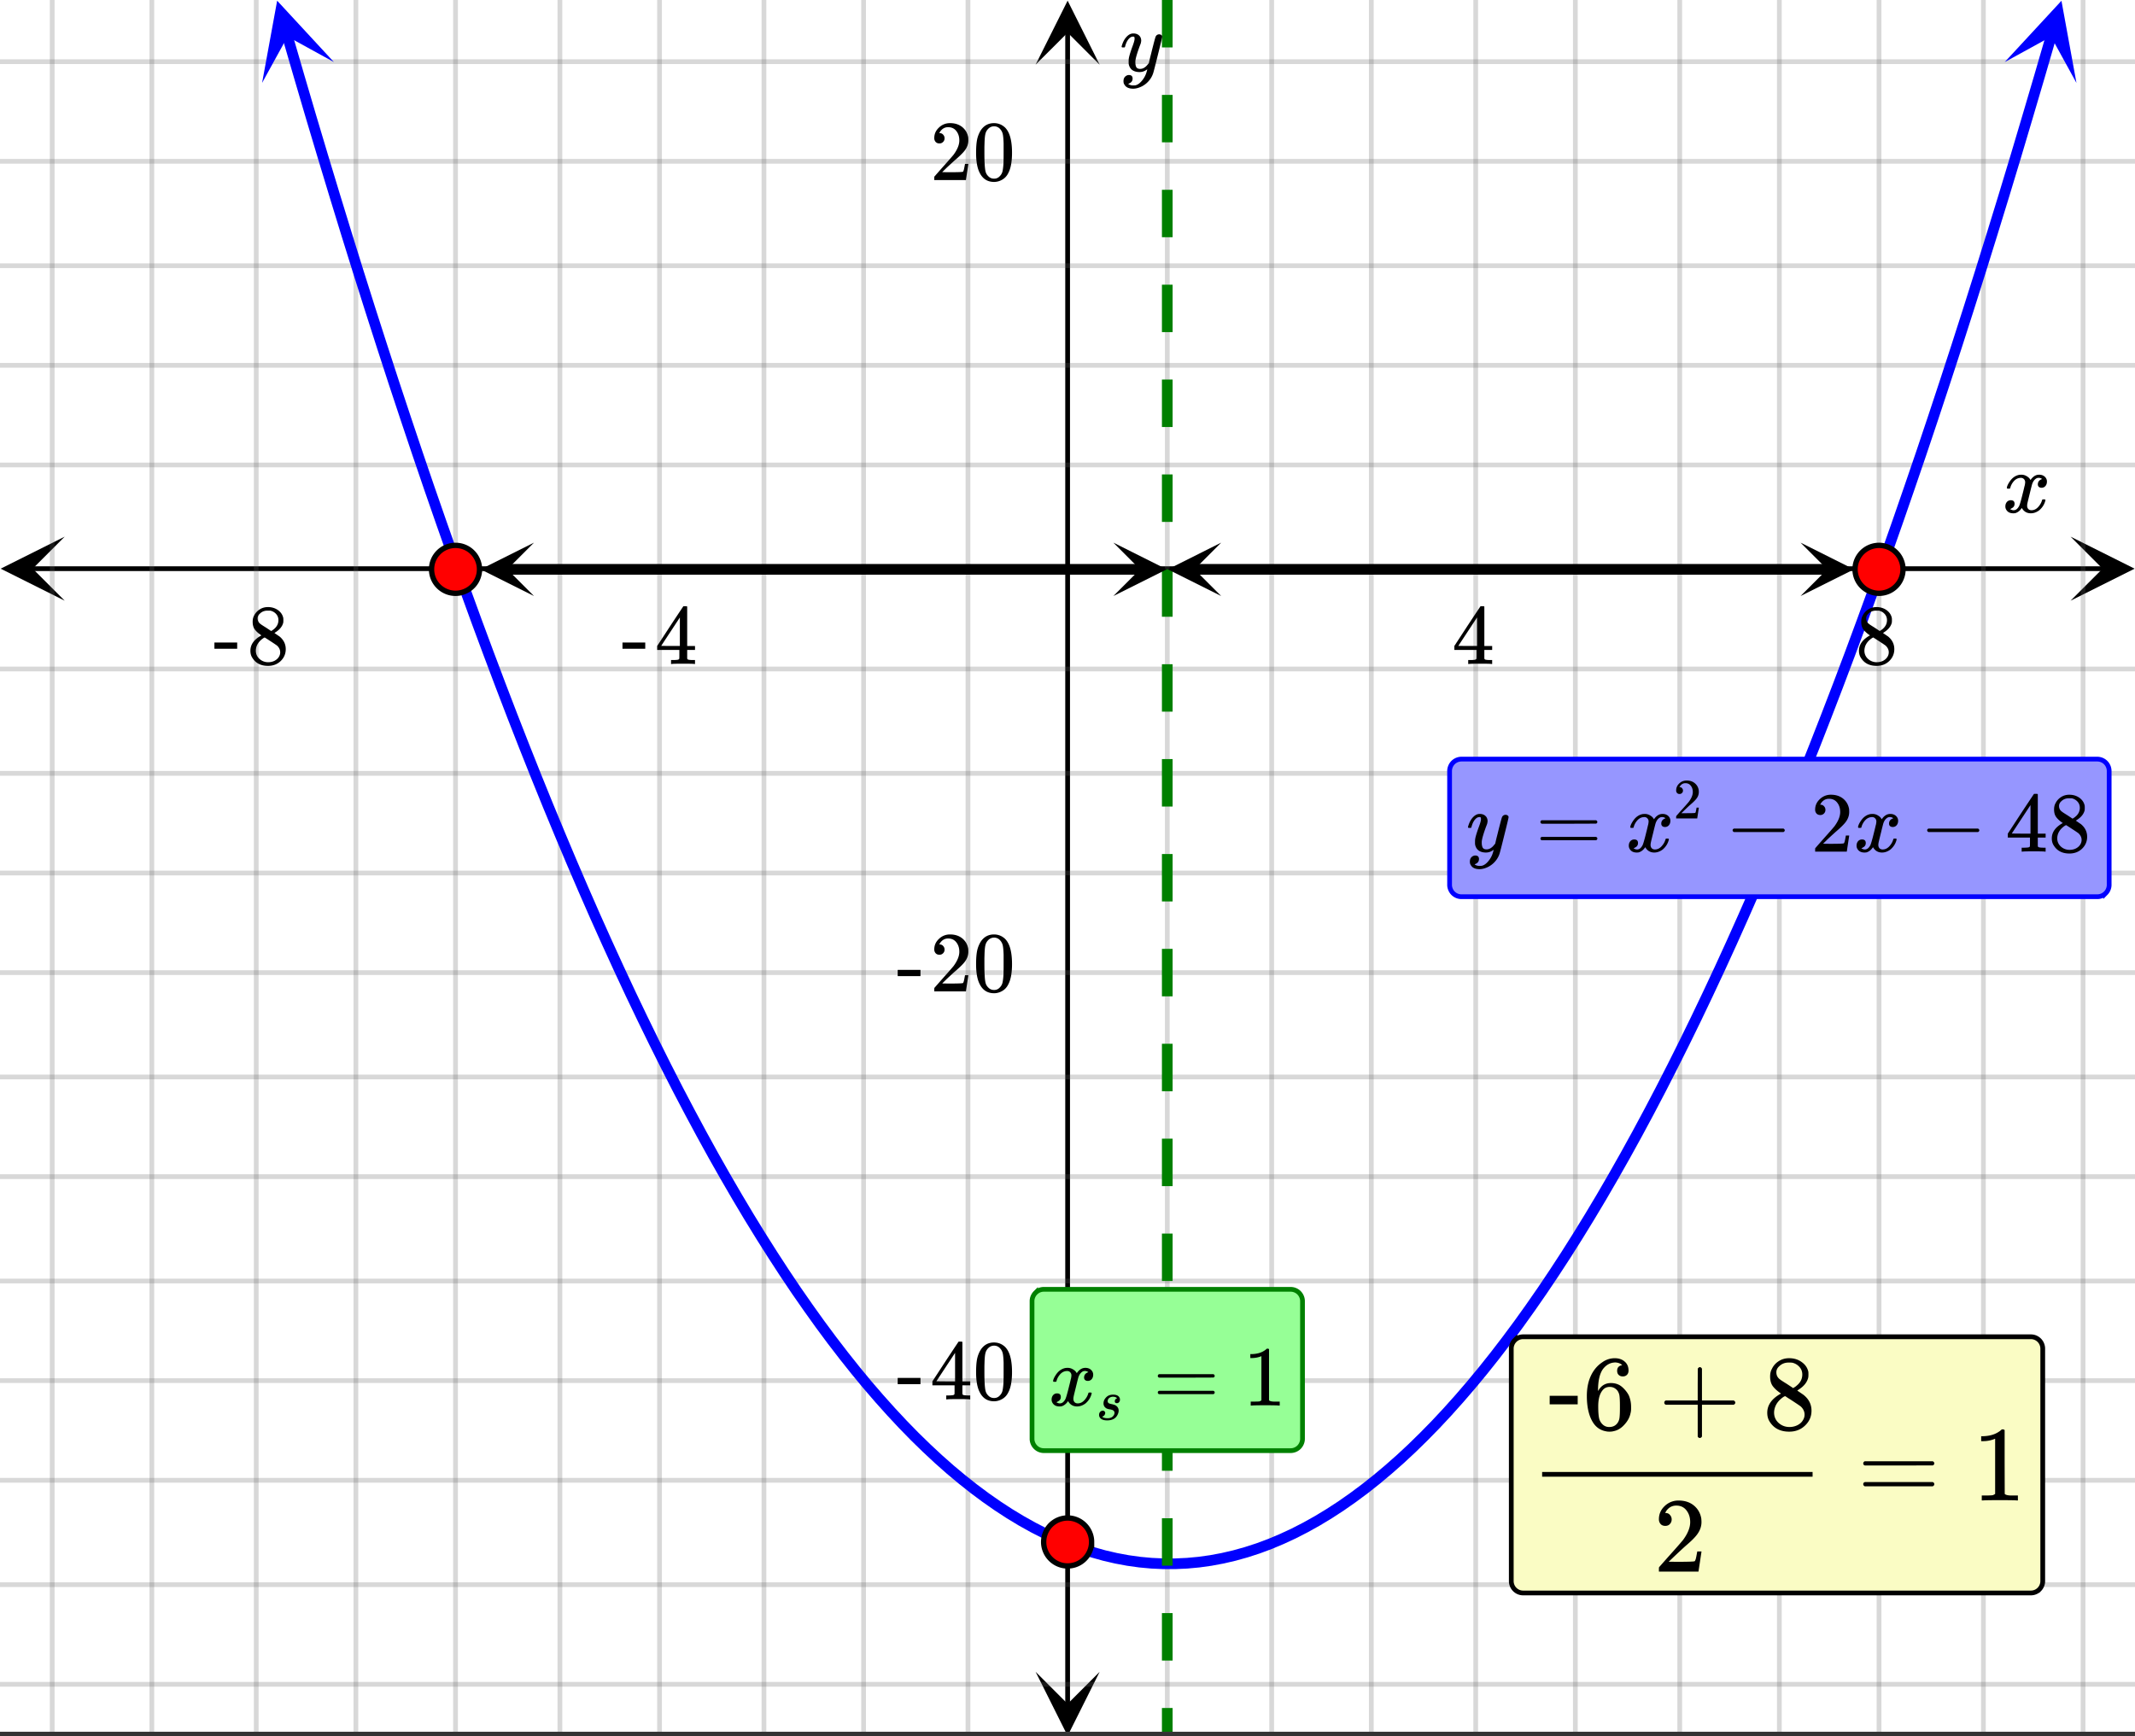 <svg xmlns="http://www.w3.org/2000/svg" xmlns:xlink="http://www.w3.org/1999/xlink" width="449.28" height="365.44" viewBox="0 0 336.96 274.08"><rect x="0" y="0" width="336.96" height="274.08" fill="#333333" stroke="none"/><defs><symbol overflow="visible" id="q"><path d="M.781-3.75C.727-3.8.703-3.848.703-3.89c.031-.25.172-.563.422-.938.414-.633.941-1.004 1.578-1.11.133-.007.235-.015.297-.015.313 0 .598.086.86.25.269.156.46.355.578.594.113-.157.187-.25.218-.282.332-.375.711-.562 1.14-.562.364 0 .661.105.891.312.227.211.344.465.344.766 0 .281-.078.516-.234.703a.776.776 0 0 1-.625.281.64.64 0 0 1-.422-.14.521.521 0 0 1-.156-.39c0-.415.222-.696.672-.845a.58.58 0 0 0-.141-.093.705.705 0 0 0-.39-.094.91.91 0 0 0-.266.031c-.336.149-.586.445-.75.89-.032.075-.164.579-.39 1.516-.231.93-.356 1.45-.376 1.563a1.827 1.827 0 0 0-.047.406c0 .211.063.383.188.516.125.125.289.187.5.187.383 0 .726-.16 1.031-.484.3-.32.508-.676.625-1.063.02-.082.04-.129.063-.14.03-.02.109-.031.234-.031.164 0 .25.039.25.109 0 .012-.012.058-.031.14-.149.563-.461 1.055-.938 1.47-.43.323-.875.484-1.344.484-.625 0-1.101-.282-1.421-.844-.262.406-.594.68-1 .812-.086.02-.2.032-.344.032-.524 0-.89-.188-1.11-.563a.953.953 0 0 1-.14-.531c0-.27.078-.5.234-.688a.798.798 0 0 1 .625-.28c.395 0 .594.187.594.562 0 .336-.164.574-.484.718a.359.359 0 0 1-.063.047l-.078.031c-.012.012-.024.016-.031.016h-.032c0 .031.063.074.188.125a.817.817 0 0 0 .36.078c.32 0 .597-.203.827-.61.102-.163.282-.75.532-1.75.05-.206.109-.437.171-.687.063-.257.11-.457.141-.593.031-.133.05-.211.063-.235a2.86 2.86 0 0 0 .078-.531.678.678 0 0 0-.188-.5.613.613 0 0 0-.484-.203c-.406 0-.762.156-1.063.469a2.562 2.562 0 0 0-.609 1.078c-.012.074-.031.12-.063.14a.752.752 0 0 1-.218.016zm0 0"/></symbol><symbol overflow="visible" id="u"><path d="M6.234-5.813c.125 0 .227.04.313.11.094.062.14.152.14.266 0 .117-.226 1.058-.671 2.828C5.578-.836 5.328.133 5.266.312a3.459 3.459 0 0 1-.688 1.22 3.641 3.641 0 0 1-1.11.874c-.491.239-.945.36-1.359.36-.687 0-1.152-.22-1.39-.657-.094-.125-.14-.304-.14-.53 0-.306.085-.544.265-.72.187-.168.379-.25.578-.25.394 0 .594.188.594.563 0 .332-.157.578-.47.734a.298.298 0 0 1-.062.032.295.295 0 0 0-.078.03c-.011.009-.023.016-.031.016L1.328 2c.031.05.129.11.297.172.133.05.273.078.422.078h.11c.155 0 .273-.012.359-.031.332-.094.648-.324.953-.688A3.69 3.69 0 0 0 4.188.25c.093-.3.14-.477.14-.531 0-.008-.012-.004-.031.015a.358.358 0 0 1-.078.047c-.336.239-.703.36-1.11.36-.46 0-.84-.106-1.14-.313-.293-.219-.48-.531-.563-.937a2.932 2.932 0 0 1-.015-.407c0-.218.007-.382.03-.5.063-.394.266-1.054.61-1.984.196-.531.297-.898.297-1.11a.838.838 0 0 0-.031-.265c-.024-.05-.074-.078-.156-.078h-.063c-.21 0-.406.094-.594.281-.293.293-.511.727-.656 1.297 0 .012-.008.027-.015.047a.188.188 0 0 1-.032.047l-.015.015c-.012.012-.028.016-.047.016h-.36C.305-3.8.281-3.836.281-3.86a.97.97 0 0 1 .047-.203c.188-.625.469-1.113.844-1.468.3-.282.617-.422.953-.422.383 0 .688.105.906.312.227.2.344.485.344.86-.023.168-.04.261-.047.281 0 .055-.07.246-.203.578-.367 1-.586 1.735-.656 2.203a1.857 1.857 0 0 0-.016.297c0 .344.05.61.156.797.114.18.313.266.594.266.207 0 .406-.051.594-.157a1.84 1.84 0 0 0 .422-.328c.093-.101.21-.242.36-.422a32.833 32.833 0 0 1 .25-1.063c.093-.35.175-.687.25-1 .343-1.35.534-2.062.577-2.124a.592.592 0 0 1 .578-.36zm0 0"/></symbol><symbol overflow="visible" id="r"><path d="M6.234 0c-.125-.031-.71-.047-1.75-.047-1.074 0-1.671.016-1.796.047h-.126v-.625h.422c.383-.008.618-.031.704-.063a.286.286 0 0 0 .171-.14c.008-.008.016-.25.016-.719v-.672h-3.5v-.625l2.031-3.11A431.58 431.58 0 0 1 4.5-9.108c.02-.008.113-.016.281-.016h.25l.078.078v6.203h1.235v.625H5.109V-.89a.25.25 0 0 0 .079.157c.07.062.328.101.765.109h.39V0zm-2.28-2.844v-4.5L1-2.859l1.469.015zm0 0"/></symbol><symbol overflow="visible" id="s"><path d="M2.313-4.516c-.438-.289-.778-.593-1.016-.906-.242-.312-.36-.723-.36-1.234 0-.383.07-.707.22-.969.195-.406.488-.734.874-.984.383-.25.82-.375 1.313-.375.613 0 1.144.164 1.594.484.445.324.722.734.828 1.234.007.055.015.164.015.329 0 .199-.008.328-.015.39-.137.594-.547 1.11-1.235 1.547l-.156.11c.5.343.758.523.781.53.664.544 1 1.215 1 2.016 0 .73-.265 1.356-.797 1.875-.53.508-1.199.766-2 .766C2.254.297 1.441-.11.922-.922c-.23-.32-.344-.71-.344-1.172 0-.976.578-1.785 1.735-2.422zM5-6.922c0-.383-.125-.71-.375-.984a1.69 1.69 0 0 0-.922-.516h-.437c-.48 0-.883.164-1.204.485-.23.21-.343.453-.343.734 0 .387.164.695.5.922.039.043.328.23.86.562l.78.516c.008-.008.067-.047.172-.11a2.95 2.95 0 0 0 .25-.187C4.758-5.883 5-6.36 5-6.922zM1.437-2.109c0 .523.192.96.579 1.312a2.01 2.01 0 0 0 1.359.516c.363 0 .695-.07 1-.219.3-.156.531-.36.688-.61.144-.226.218-.472.218-.734 0-.383-.156-.726-.468-1.031-.075-.07-.45-.328-1.125-.766l-.407-.265C3.133-4 3.02-4.07 2.937-4.125l-.109-.063-.156.079c-.563.367-.938.812-1.125 1.343-.074.243-.11.461-.11.657zm0 0"/></symbol><symbol overflow="visible" id="t"><path d="M.14-2.406v-.985h3.594v.985zm0 0"/></symbol><symbol overflow="visible" id="v"><path d="M1.484-5.781c-.25 0-.449-.078-.593-.235a.872.872 0 0 1-.22-.609c0-.645.243-1.195.735-1.656a2.46 2.46 0 0 1 1.766-.703c.77 0 1.41.21 1.922.625.508.418.82.964.937 1.64.008.168.016.32.016.453 0 .524-.156 1.012-.469 1.47-.25.374-.758.89-1.516 1.546-.324.281-.777.695-1.359 1.234l-.781.766 1.016.016c1.414 0 2.164-.024 2.25-.079.039-.007.085-.101.14-.28.031-.095.094-.4.188-.923v-.03h.53v.03l-.374 2.47V0h-5v-.25c0-.188.008-.29.031-.313.008-.007.383-.437 1.125-1.28.977-1.095 1.61-1.813 1.89-2.157.602-.82.907-1.57.907-2.25 0-.594-.156-1.086-.469-1.484-.312-.407-.746-.61-1.297-.61-.523 0-.945.235-1.265.703-.024.032-.047.079-.078.141a.274.274 0 0 0-.047.078c0 .012.02.016.062.016a.68.68 0 0 1 .547.25.801.801 0 0 1 .219.562c0 .23-.078.422-.235.578a.76.76 0 0 1-.578.235zm0 0"/></symbol><symbol overflow="visible" id="w"><path d="M1.297-7.89c.5-.727 1.187-1.094 2.062-1.094.657 0 1.227.226 1.72.671.25.243.456.547.624.922.332.75.5 1.778.5 3.079 0 1.398-.195 2.46-.578 3.187-.25.523-.621.902-1.11 1.14a2.534 2.534 0 0 1-1.14.282c-1.031 0-1.79-.473-2.266-1.422-.386-.727-.578-1.79-.578-3.188 0-.832.051-1.519.156-2.062a4.48 4.48 0 0 1 .61-1.516zm3.031-.157a1.24 1.24 0 0 0-.953-.437c-.375 0-.7.148-.969.437-.199.211-.336.465-.406.766-.074.293-.121.797-.14 1.515 0 .063-.008.246-.016.547v.735c0 .855.008 1.453.031 1.796.031.637.082 1.09.156 1.36.07.273.207.508.406.703.25.273.563.406.938.406.363 0 .664-.133.906-.406.196-.195.332-.43.407-.703.07-.27.128-.723.171-1.36.008-.343.016-.94.016-1.796v-.735-.547c-.023-.718-.07-1.222-.14-1.515-.075-.301-.212-.555-.407-.766zm0 0"/></symbol><symbol overflow="visible" id="y"><path d="M.75-4.672c0-.125.063-.219.188-.281H9.53c.133.062.203.156.203.281 0 .094-.062.18-.187.25l-4.281.016H.969C.82-4.457.75-4.546.75-4.672zm0 2.61c0-.133.07-.223.219-.266h8.578a.249.249 0 0 0 .062.047l.063.047c.02.011.035.039.047.078.008.031.015.062.015.094 0 .117-.07.203-.203.265H.937C.813-1.859.75-1.945.75-2.063zm0 0"/></symbol><symbol overflow="visible" id="z"><path d="M1.328-3.094c-.137-.07-.203-.164-.203-.281 0-.113.066-.203.203-.266h7.828c.133.075.203.168.203.282 0 .105-.07.195-.203.265zm0 0"/></symbol><symbol overflow="visible" id="C"><path d="M5.61 0c-.157-.031-.872-.047-2.141-.047C2.207-.047 1.5-.03 1.344 0h-.157v-.625h.344c.52 0 .86-.008 1.016-.031.07-.008.18-.067.328-.172v-6.969c-.023 0-.059.016-.11.047a4.134 4.134 0 0 1-1.39.25h-.25v-.625h.25c.758-.02 1.39-.188 1.89-.5a2.46 2.46 0 0 0 .422-.313c.008-.03.063-.046.157-.046a.36.36 0 0 1 .234.078v8.078c.133.137.43.203.89.203h.798V0zm0 0"/></symbol><symbol overflow="visible" id="A"><path d="M.984-3.86a.492.492 0 0 1-.39-.156.558.558 0 0 1-.14-.39c0-.438.16-.805.483-1.11.32-.312.711-.468 1.172-.468.52 0 .946.14 1.282.421.343.282.55.649.625 1.094.007.106.015.203.015.297 0 .344-.105.668-.312.969-.168.25-.508.594-1.016 1.031-.219.188-.515.465-.89.828l-.532.516h.672c.945 0 1.445-.016 1.5-.047.031 0 .063-.063.094-.188.02-.062.062-.265.125-.609v-.031h.36v.031l-.25 1.64V0H.452v-.172A.67.67 0 0 1 .47-.375c0-.008.25-.297.75-.86.656-.718 1.078-1.195 1.265-1.437.395-.539.594-1.039.594-1.5 0-.394-.105-.723-.312-.984-.2-.27-.485-.407-.86-.407-.343 0-.625.157-.843.47A.545.545 0 0 1 1-5a.223.223 0 0 0-.016.063h.047a.45.45 0 0 1 .36.171c.093.106.14.23.14.375a.513.513 0 0 1-.156.375.498.498 0 0 1-.39.157zm0 0"/></symbol><symbol overflow="visible" id="B"><path d="M1.063-1.438c.113 0 .203.04.265.11.07.062.11.148.11.25a.523.523 0 0 1-.094.297.56.56 0 0 1-.219.219C1.039-.532 1-.516 1-.516c-.012 0-.023.008-.031.016-.012 0-.012 0 0 0 .008.031.062.074.156.125.176.086.406.125.688.125.445 0 .765-.145.953-.438a.76.76 0 0 0 .14-.406c0-.195-.101-.343-.297-.437-.054-.032-.203-.07-.453-.125a.792.792 0 0 1-.14-.016.603.603 0 0 0-.125-.031c-.024-.008-.055-.02-.094-.031a.295.295 0 0 1-.078-.032c-.024-.007-.047-.02-.078-.03a1.302 1.302 0 0 1-.094-.063.85.85 0 0 1-.375-.735c0-.332.125-.633.375-.906.27-.313.648-.469 1.14-.469.583 0 .938.203 1.063.61.008.03.016.09.016.171a.578.578 0 0 1-.141.407.433.433 0 0 1-.36.156.34.34 0 0 1-.234-.078c-.054-.05-.078-.125-.078-.219 0-.195.086-.344.266-.437a.273.273 0 0 1 .078-.032c.02 0 .015-.015-.016-.046-.136-.133-.34-.204-.61-.204a.94.94 0 0 0-.608.204.624.624 0 0 0-.235.515c0 .106.047.2.14.281.063.055.212.106.454.157.281.062.46.117.547.156a.993.993 0 0 1 .562.625c.008.043.02.121.031.234 0 .211-.054.422-.156.64-.293.618-.844.923-1.656.923C1.113.094.707-.094.531-.47A.732.732 0 0 1 .47-.78c0-.188.054-.344.172-.469a.546.546 0 0 1 .421-.188zm0 0"/></symbol><symbol overflow="visible" id="D"><path d="M.938-5.844c0-.144.078-.258.234-.343h10.734c.164.085.25.199.25.343 0 .125-.078.23-.234.313l-5.36.015H1.22c-.188-.05-.282-.16-.282-.328zm0 3.266c0-.164.093-.274.28-.328h10.704c.008.011.035.031.078.062.04.024.066.043.078.063.02.011.035.039.047.078a.31.31 0 0 1 .031.125c0 .148-.086.262-.25.344H1.172c-.156-.082-.234-.196-.234-.344zm0 0"/></symbol><symbol overflow="visible" id="E"><path d="M1.86-7.219c-.325 0-.575-.097-.75-.297a1.102 1.102 0 0 1-.266-.75c0-.812.3-1.504.906-2.078a3.09 3.09 0 0 1 2.203-.875c.969 0 1.77.262 2.406.781.633.524 1.024 1.204 1.172 2.047.02.211.032.399.032.563 0 .648-.2 1.258-.594 1.828-.313.48-.95 1.125-1.907 1.938-.398.355-.953.87-1.671 1.546l-1 .954 1.28.015c1.759 0 2.696-.031 2.813-.094.04-.007.098-.125.172-.343.04-.125.117-.508.235-1.157v-.046h.671v.046L7.095-.047V0H.844v-.313c0-.226.008-.359.031-.39l1.422-1.61C3.516-3.663 4.3-4.563 4.657-5c.75-1.02 1.124-1.957 1.124-2.813 0-.738-.199-1.359-.593-1.859-.387-.5-.922-.75-1.61-.75-.656 0-1.187.293-1.594.875a4.1 4.1 0 0 0-.093.188.442.442 0 0 0-.047.093c0 .012.023.016.078.016.281 0 .504.105.672.313.176.199.265.433.265.703 0 .28-.093.523-.28.718-.18.2-.419.297-.72.297zm0 0"/></symbol><symbol overflow="visible" id="G"><path d="M6.281-10.125c-.25-.25-.601-.39-1.047-.422-.78 0-1.437.34-1.968 1.016-.532.73-.797 1.867-.797 3.406l.031.063.125-.22c.457-.675 1.082-1.015 1.875-1.015.508 0 .96.11 1.36.328.269.157.538.387.812.688.27.293.488.605.656.937.238.555.36 1.157.36 1.813v.297c0 .261-.032.5-.094.718-.137.668-.485 1.293-1.047 1.875-.48.512-1.016.82-1.61.938-.18.05-.402.078-.671.078-.22 0-.414-.023-.579-.063C2.853.157 2.192-.288 1.704-1.03c-.668-1.04-1-2.453-1-4.235 0-1.218.211-2.28.64-3.187.427-.906 1.024-1.613 1.798-2.125a3.339 3.339 0 0 1 1.968-.64c.645 0 1.164.179 1.563.53.406.344.61.82.61 1.422 0 .282-.087.508-.25.672-.169.168-.387.25-.657.25-.262 0-.477-.078-.64-.234-.169-.156-.25-.375-.25-.656 0-.5.265-.797.796-.891zm-.734 4.047c-.324-.406-.73-.61-1.219-.61-.418 0-.758.133-1.016.391C2.77-5.742 2.5-4.859 2.5-3.64c0 1 .063 1.696.188 2.079.113.335.304.62.578.859.27.23.593.344.968.344.57 0 1.008-.211 1.313-.641.164-.227.27-.504.312-.828.04-.332.063-.805.063-1.422v-.547c0-.633-.024-1.113-.063-1.437a1.838 1.838 0 0 0-.312-.844zm0 0"/></symbol><symbol overflow="visible" id="H"><path d="M1.172-3.875c-.156-.07-.234-.18-.234-.328 0-.156.078-.27.234-.344h5.047v-2.531l.015-2.516c.114-.144.22-.219.313-.219.144 0 .258.086.344.25v5.016h5.015c.164.094.25.211.25.344 0 .125-.086.234-.25.328H6.891v5.016c-.086.156-.2.234-.344.234-.149 0-.258-.078-.328-.234v-5.016zm0 0"/></symbol><symbol overflow="visible" id="I"><path d="M2.89-5.64c-.542-.364-.964-.739-1.265-1.126-.305-.394-.453-.914-.453-1.562 0-.477.094-.879.281-1.203a2.852 2.852 0 0 1 1.078-1.219c.477-.313 1.024-.469 1.64-.469.77 0 1.43.203 1.985.61.563.398.91.906 1.047 1.53.008.063.016.2.016.407 0 .25-.012.418-.032.5-.167.742-.68 1.383-1.53 1.922l-.204.14c.633.43.961.653.984.673.844.667 1.266 1.5 1.266 2.5 0 .917-.34 1.699-1.016 2.343-.667.645-1.5.969-2.5.969-1.375 0-2.39-.504-3.046-1.516-.282-.406-.422-.894-.422-1.468 0-1.227.722-2.239 2.172-3.032zm3.36-3c0-.477-.156-.883-.469-1.22a2.095 2.095 0 0 0-1.156-.656 6.539 6.539 0 0 0-.547-.015c-.594 0-1.094.203-1.5.61-.281.26-.422.57-.422.921 0 .492.203.875.61 1.156.05.055.41.29 1.078.703l.969.641c.007-.008.082-.055.218-.14.133-.083.239-.16.313-.235.601-.477.906-1.066.906-1.766zm-4.453 6c0 .656.238 1.203.719 1.64.488.43 1.054.64 1.703.64a2.76 2.76 0 0 0 1.25-.28c.375-.188.656-.43.843-.735.196-.29.297-.602.297-.938 0-.476-.199-.906-.593-1.28-.094-.083-.563-.4-1.407-.954a34.57 34.57 0 0 0-.515-.328 7.781 7.781 0 0 1-.422-.281l-.14-.078-.204.093c-.7.461-1.164 1.024-1.39 1.688-.094.293-.141.562-.141.812zm0 0"/></symbol><symbol overflow="visible" id="J"><path d="M7 0c-.188-.031-1.078-.047-2.672-.047-1.574 0-2.453.016-2.64.047h-.204v-.781h.438c.644 0 1.066-.016 1.266-.047.082-.008.218-.078.406-.203v-8.703a.36.36 0 0 0-.14.046 4.76 4.76 0 0 1-1.735.329H1.39v-.782h.328c.945-.03 1.734-.242 2.36-.64.194-.114.366-.242.515-.39.02-.032.086-.048.203-.048.113 0 .21.04.297.11v5.03l.015 5.048c.164.168.532.25 1.094.25h.984V0zm0 0"/></symbol><symbol overflow="visible" id="F"><path d="M.828-5.281H5.25v1.343H.828zm0 0"/></symbol><clipPath id="a"><path d="M0 0h336.96v273.344H0zm0 0"/></clipPath><clipPath id="b"><path d="M.102 84.707H11V95H.102zm0 0"/></clipPath><clipPath id="c"><path d="M326.79 84.707h10.17V95h-10.17zm0 0"/></clipPath><clipPath id="d"><path d="M7 0h323v273.344H7zm0 0"/></clipPath><clipPath id="e"><path d="M163.445 263H174v10.344h-10.555zm0 0"/></clipPath><clipPath id="f"><path d="M163.445 0H174v10.21h-10.555zm0 0"/></clipPath><clipPath id="g"><path d="M0 9h336.96v258H0zm0 0"/></clipPath><clipPath id="h"><path d="M41 0h12v14H41zm0 0"/></clipPath><clipPath id="i"><path d="M49.406-1.535l7.403 25.484-25.485 7.406-7.402-25.488zm0 0"/></clipPath><clipPath id="j"><path d="M316 0h12v14h-12zm0 0"/></clipPath><clipPath id="k"><path d="M316.398 9.8l7.403-25.484 25.484 7.403-7.402 25.488zm0 0"/></clipPath><clipPath id="l"><path d="M183 0h3v273.344h-3zm0 0"/></clipPath><clipPath id="m"><path d="M284 85h8.602v9.078H284zm0 0"/></clipPath><clipPath id="n"><path d="M184 85h8.734v9.078H184zm0 0"/></clipPath><clipPath id="o"><path d="M75.852 85.652H85V95h-9.148zm0 0"/></clipPath><clipPath id="p"><path d="M175.719 85.652H185V95h-9.281zm0 0"/></clipPath><clipPath id="x"><path d="M224 115h112.96v31H224zm0 0"/></clipPath></defs><g clip-path="url(#a)" fill="#fff"><path d="M0 0h337v274.094H0zm0 0"/><path d="M0 0h337v274.094H0zm0 0"/></g><path d="M5.055 89.762h326.89" fill="none" stroke="#000" stroke-width=".749"/><g clip-path="url(#b)"><path d="M10.21 84.707L.103 89.762l10.109 5.054-5.055-5.054zm0 0"/></g><g clip-path="url(#c)"><path d="M326.79 84.707l10.108 5.055-10.109 5.054 5.055-5.054zm0 0"/></g><g clip-path="url(#d)"><path d="M184.227 0v274.094M200.703 0v274.094M216.43 0v274.094M232.906 0v274.094M248.633 0v274.094M265.106 0v274.094M280.832 0v274.094M296.56 0v274.094M313.035 0v274.094M328.762 0v274.094M152.773 0v274.094M136.297 0v274.094M120.57 0v274.094M104.094 0v274.094M88.367 0v274.094M71.895 0v274.094M56.168 0v274.094M40.441 0v274.094M23.965 0v274.094M8.238 0v274.094" fill="none" stroke-linecap="round" stroke-linejoin="round" stroke="#666" stroke-opacity=".251" stroke-width=".749"/></g><path d="M168.5 269.04V5.054" fill="none" stroke="#000" stroke-width=".749"/><g clip-path="url(#e)"><path d="M163.445 263.883l5.055 10.11 5.055-10.11-5.055 5.055zm0 0"/></g><g clip-path="url(#f)"><path d="M163.445 10.21L168.5.103l5.055 10.109-5.055-5.055zm0 0"/></g><g clip-path="url(#g)"><path d="M0 73.39h337M0 57.665h337M0 41.938h337M0 25.46h337M0 9.734h337M0 105.594h337M0 122.07h337M0 137.797h337M0 153.523h337M0 169.996h337M0 185.723h337M0 202.199h337M0 217.926h337M0 233.652h337M0 250.13h337M0 265.856h337" fill="none" stroke-linecap="round" stroke-linejoin="round" stroke="#666" stroke-opacity=".251" stroke-width=".749"/></g><path d="M45.355 5.66l1.868 6.43 1.867 6.348 1.87 6.257 1.868 6.168 1.867 6.086 1.868 5.996 1.87 5.91 1.868 5.82 1.867 5.74 1.871 5.648 1.867 5.562 1.867 5.473 1.872 5.39 1.867 5.301 1.867 5.215 1.867 5.129 1.871 5.039 1.867 4.953 1.868 4.867 1.87 4.781 1.868 4.692 1.867 4.605 1.871 4.52 1.867 4.433 1.868 4.344 1.867 4.262 1.87 4.168 1.868 4.086 1.867 4 1.871 3.91 1.867 3.824 1.868 3.735 1.867 3.652 1.87 3.562 1.868 3.477 1.867 3.39 1.871 3.301 1.868 3.215 1.867 3.13 1.87 3.042 1.868 2.953 1.867 2.871 1.867 2.782 1.872 2.691 1.867 2.61 1.867 2.519 1.871 2.434 1.867 2.347 1.867 2.258 1.871 2.172 1.868 2.086 1.867 2 1.867 1.914 1.871 1.824 1.867 1.738 1.867 1.653 1.872 1.562 1.867 1.477 1.867 1.39 1.871 1.305 1.867 1.219 1.867 1.129 1.868 1.043 1.87.957 1.868.867 1.867.781 1.871.695 1.867.61 1.868.523 1.867.434 1.87.348 1.868.261 1.867.172 1.871.086h1.868l1.867-.086 1.87-.172 1.868-.261 1.867-.348 1.867-.434 1.871-.523 1.868-.606 1.867-.695 1.87-.785 1.868-.867 1.867-.957 1.871-1.043 1.868-1.13 1.867-1.214 1.867-1.305 1.871-1.39 1.867-1.477 1.867-1.566 1.872-1.649 1.867-1.738 1.867-1.828 1.871-1.91 1.867-2 1.867-2.086 1.868-2.172 1.87-2.258 1.868-2.348 1.867-2.433 1.871-2.52 1.867-2.61 1.867-2.69 1.868-2.782 1.87-2.867 1.868-2.957 1.867-3.039 1.871-3.129 1.867-3.219 1.868-3.3 1.87-3.391 1.868-3.477 1.867-3.562 1.867-3.649 1.871-3.738 1.868-3.824 1.867-3.91 1.87-3.996 1.868-4.086 1.867-4.172 1.871-4.258 1.867-4.344 1.868-4.433 1.867-4.52 1.871-4.605 1.867-4.692 1.867-4.781 1.871-4.867 1.868-4.953 1.867-5.043 1.87-5.125 1.868-5.215 1.867-5.3 1.867-5.392 1.872-5.472 1.867-5.563 1.867-5.648 1.871-5.738 1.867-5.82 1.867-5.91 1.868-5.997 1.87-6.082 1.868-6.172L320 18.445l1.871-6.343 1.867-6.43" fill="none" stroke-width="1.685" stroke-linecap="round" stroke-linejoin="round" stroke="#00f"/><g clip-path="url(#h)"><g clip-path="url(#i)"><path d="M52.695 9.793L43.742.109l-2.375 12.973 4.02-7.309zm0 0" fill="#00f"/></g></g><g clip-path="url(#j)"><g clip-path="url(#k)"><path d="M316.398 9.8l8.954-9.679 2.37 12.973-4.015-7.309zm0 0" fill="#00f"/></g></g><g clip-path="url(#l)"><path d="M185.07 0v7.488h-1.687V0m1.687 14.977v7.488h-1.687v-7.488m1.687 14.98v7.488h-1.687v-7.488m1.687 14.977v7.488h-1.687v-7.488m1.687 14.976v7.488h-1.687V59.91m1.687 14.98v7.489h-1.687V74.89m1.687 14.976v7.488h-1.687v-7.488m1.687 14.977v7.488h-1.687v-7.488m1.687 14.976v7.493h-1.687v-7.493m1.687 14.98v7.49h-1.687v-7.49m1.687 14.977v7.489h-1.687v-7.489m1.687 14.977v7.492h-1.687v-7.492m1.687 14.98v7.489h-1.687v-7.489m1.687 14.977v7.488h-1.687v-7.488m1.687 14.976v7.493h-1.687v-7.493m1.687 14.981v7.488h-1.687v-7.488m1.687 14.977v7.488h-1.687v-7.488m1.687 14.976v7.488h-1.687v-7.488m1.687 14.98v7.489h-1.687v-7.488m1.687 14.976v7.488h-1.687v-7.488m1.687 14.977v7.488h-1.687v-7.488m1.687 14.98v7.488h-1.687v-7.488m1.687 14.977V337h-1.687v-7.488m1.687 14.976v7.489h-1.687v-7.489m1.687 14.977v7.492h-1.687v-7.492m1.687 14.98v7.489h-1.687v-7.489m1.687 14.977v7.488h-1.687v-7.488m1.687 14.976v7.493h-1.687v-7.493m1.687 14.98v7.49h-1.687v-7.49" fill="green"/></g><path d="M288.473 89.867H188.438" fill="none" stroke-width="1.685" stroke="#000"/><g clip-path="url(#m)"><path d="M284.176 94.078l8.426-4.21-8.426-4.216 4.21 4.215zm0 0"/></g><g clip-path="url(#n)"><path d="M192.734 94.078l-8.422-4.21 8.422-4.216-4.21 4.215zm0 0"/></g><path d="M79.98 89.867h100.036" fill="none" stroke-width="1.685" stroke="#000"/><g clip-path="url(#o)"><path d="M84.277 85.652l-8.425 4.215 8.425 4.211-4.21-4.21zm0 0"/></g><g clip-path="url(#p)"><path d="M175.719 85.652l8.422 4.215-8.422 4.211 4.21-4.21zm0 0"/></g><path d="M300.344 89.867c0 .5-.098.985-.29 1.446a3.678 3.678 0 0 1-.82 1.226 3.758 3.758 0 0 1-1.226.82 3.763 3.763 0 0 1-2.895 0 3.718 3.718 0 0 1-1.226-.82 3.678 3.678 0 0 1-.82-1.226 3.763 3.763 0 0 1 0-2.895 3.779 3.779 0 0 1 2.047-2.047 3.74 3.74 0 0 1 1.445-.285 3.76 3.76 0 0 1 2.675 1.105c.356.356.63.766.82 1.227.192.465.29.945.29 1.45zm0 0M75.676 89.867c0 .5-.098.985-.29 1.446a3.678 3.678 0 0 1-.82 1.226 3.678 3.678 0 0 1-1.226.82 3.763 3.763 0 0 1-2.895 0 3.758 3.758 0 0 1-1.226-.82 3.678 3.678 0 0 1-.82-1.226 3.74 3.74 0 0 1-.286-1.446 3.76 3.76 0 0 1 1.106-2.676 3.76 3.76 0 0 1 2.676-1.105c.5 0 .984.094 1.445.285.465.195.875.465 1.226.82.356.356.63.766.82 1.227.192.465.29.945.29 1.45zm0 0M172.281 243.39c0 .5-.093.981-.289 1.446a3.768 3.768 0 0 1-3.492 2.336 3.777 3.777 0 0 1-3.492-2.336 3.687 3.687 0 0 1-.29-1.445c0-.504.095-.985.29-1.45a3.768 3.768 0 0 1 3.492-2.335c.5 0 .984.097 1.445.289a3.768 3.768 0 0 1 2.047 2.047c.196.464.29.945.29 1.449zm0 0" fill="red" stroke-width=".843" stroke="#000"/><use xlink:href="#q" x="316.031" y="80.88"/><use xlink:href="#r" x="229.16" y="104.807"/><use xlink:href="#s" x="292.816" y="104.807"/><use xlink:href="#t" x="98.104" y="104.807"/><use xlink:href="#r" x="103.347" y="104.807"/><use xlink:href="#t" x="33.7" y="104.807"/><use xlink:href="#s" x="38.942" y="104.807"/><use xlink:href="#u" x="176.738" y="11.233"/><use xlink:href="#v" x="146.782" y="28.42"/><use xlink:href="#w" x="153.522" y="28.42"/><use xlink:href="#t" x="141.54" y="156.48"/><use xlink:href="#v" x="146.782" y="156.48"/><use xlink:href="#w" x="153.522" y="156.48"/><use xlink:href="#t" x="141.54" y="220.885"/><use xlink:href="#r" x="146.782" y="220.885"/><use xlink:href="#w" x="153.522" y="220.885"/><path d="M228.785 139.668v-17.973a1.908 1.908 0 0 1 .547-1.324 1.884 1.884 0 0 1 1.324-.55h100.352a1.889 1.889 0 0 1 1.324.55 1.889 1.889 0 0 1 .55 1.324v17.973c0 .25-.05.488-.144.715-.093.23-.23.433-.406.61a1.92 1.92 0 0 1-.605.405c-.23.094-.47.141-.72.141h-100.35a1.88 1.88 0 0 1-1.325-.547 1.882 1.882 0 0 1-.402-.61 1.785 1.785 0 0 1-.145-.714zm0 0" fill="#9696ff"/><g clip-path="url(#x)"><path d="M228.785 139.668v-17.973a1.908 1.908 0 0 1 .547-1.324 1.884 1.884 0 0 1 1.324-.55h100.352a1.889 1.889 0 0 1 1.324.55 1.889 1.889 0 0 1 .55 1.324v17.973c0 .25-.05.488-.144.715-.093.23-.23.433-.406.61a1.92 1.92 0 0 1-.605.405c-.23.094-.47.141-.72.141h-100.35a1.88 1.88 0 0 1-1.325-.547 1.882 1.882 0 0 1-.402-.61 1.785 1.785 0 0 1-.145-.714zm0 0" fill="none" stroke="#00f" stroke-width=".749"/></g><use xlink:href="#u" x="231.407" y="134.426"/><use xlink:href="#y" x="242.371" y="134.426"/><use xlink:href="#q" x="256.6" y="134.426"/><use xlink:href="#z" x="272.326" y="134.426"/><use xlink:href="#A" x="264.089" y="129.183"/><use xlink:href="#v" x="285.806" y="134.426"/><use xlink:href="#q" x="292.546" y="134.426"/><use xlink:href="#z" x="303.031" y="134.426"/><use xlink:href="#r" x="316.511" y="134.426"/><use xlink:href="#s" x="323.251" y="134.426"/><path d="M162.883 227.102v-21.72c0-.25.047-.487.144-.714.094-.23.23-.434.407-.61a1.835 1.835 0 0 1 1.32-.546h38.945a1.88 1.88 0 0 1 1.324.547c.172.175.309.379.403.609.097.227.144.465.144.715v21.719c0 .246-.047.484-.144.714-.094.23-.23.434-.403.61a1.88 1.88 0 0 1-1.324.547h-38.945a1.835 1.835 0 0 1-1.32-.547 1.832 1.832 0 0 1-.407-.61 1.813 1.813 0 0 1-.144-.714zm0 0" fill="#96ff96" stroke="green" stroke-width=".749"/><use xlink:href="#q" x="165.504" y="221.858"/><use xlink:href="#y" x="181.98" y="221.858"/><use xlink:href="#B" x="172.993" y="224.105"/><use xlink:href="#C" x="196.209" y="221.858"/><path d="M238.52 249.566v-36.695c0-.25.05-.488.144-.715.094-.23.23-.433.406-.61a1.92 1.92 0 0 1 .606-.405c.23-.094.469-.141.719-.141h80.128c.25 0 .489.047.72.14.226.098.429.231.605.407.175.176.312.379.406.61.094.226.144.464.144.714v36.695c0 .25-.05.489-.144.715-.094.23-.23.434-.406.61a1.856 1.856 0 0 1-1.325.547h-80.128a1.856 1.856 0 0 1-1.324-.547 1.832 1.832 0 0 1-.407-.61 1.855 1.855 0 0 1-.144-.715zm0 0" fill="#fafcc4" stroke="#000" stroke-width=".749"/><use xlink:href="#D" x="293.131" y="236.836"/><use xlink:href="#E" x="260.976" y="248.069"/><path d="M243.39 232.344h42.684v.746h-42.683zm0 0"/><use xlink:href="#F" x="243.752" y="225.602"/><use xlink:href="#G" x="249.743" y="225.602"/><g><use xlink:href="#H" x="261.725" y="225.602"/></g><g><use xlink:href="#I" x="278.201" y="225.602"/></g><g><use xlink:href="#J" x="311.292" y="236.836"/></g></svg>